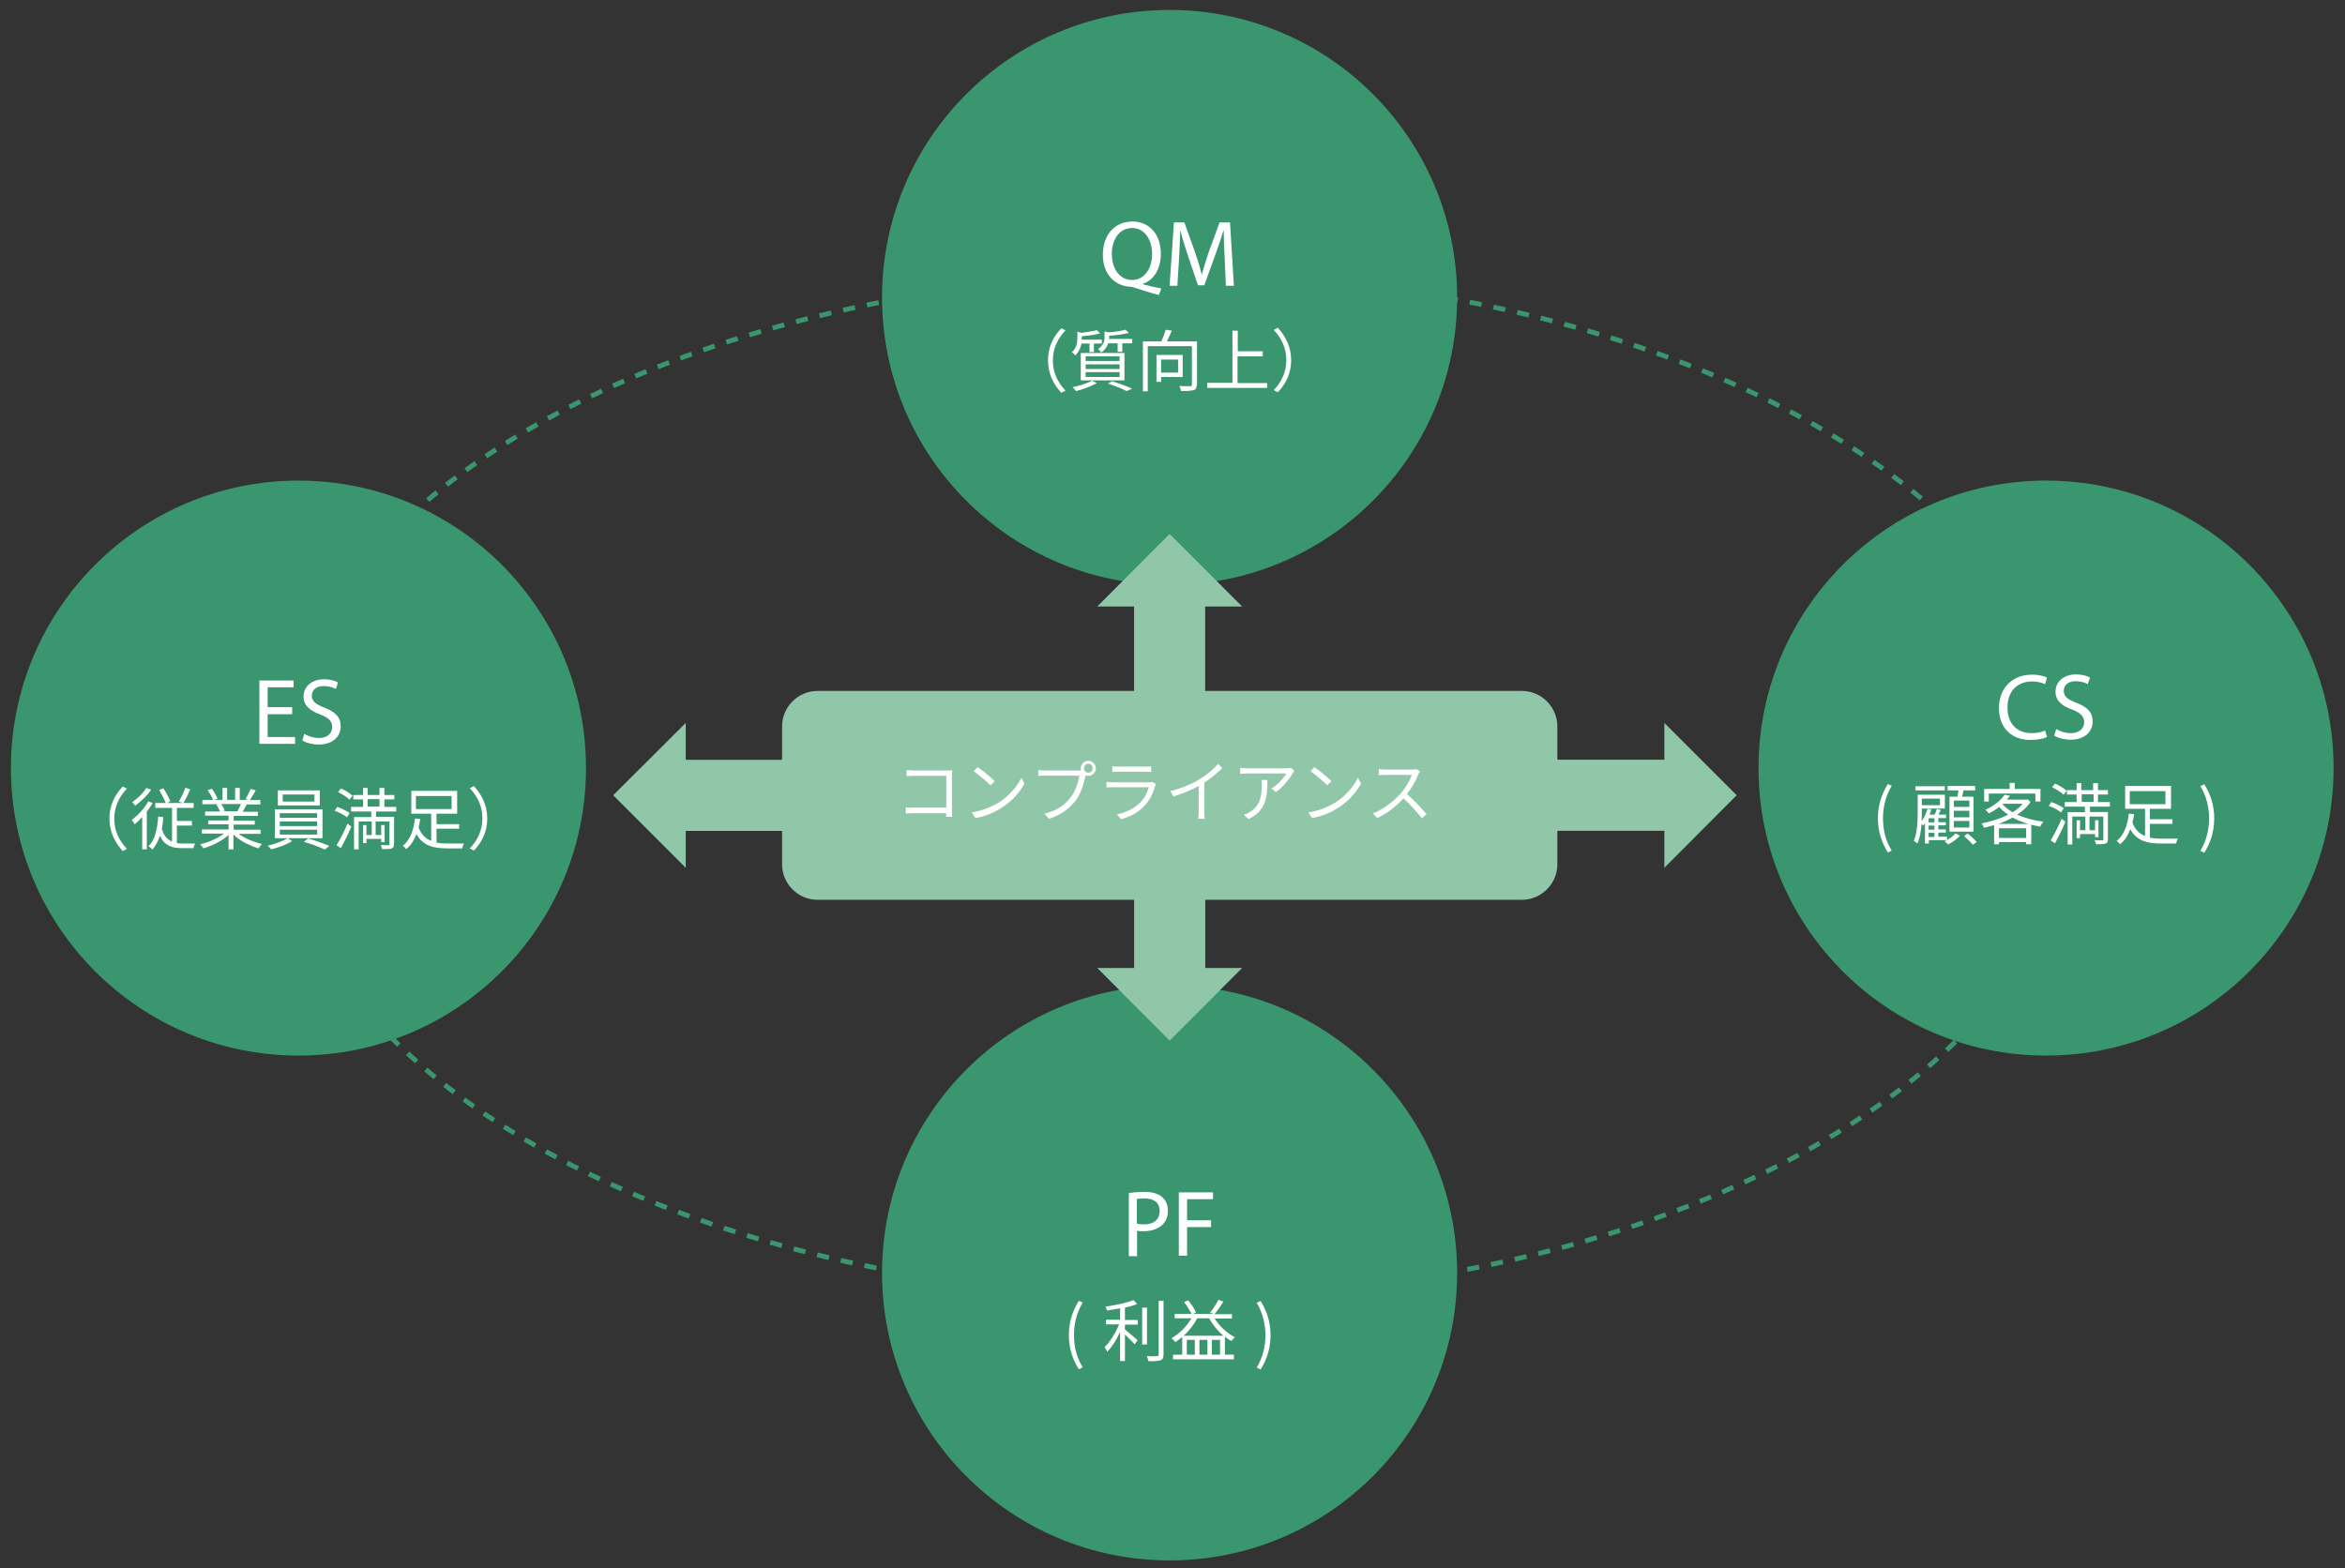<?xml version="1.0" encoding="utf-8"?>
<!-- Generator: Adobe Illustrator 26.0.1, SVG Export Plug-In . SVG Version: 6.00 Build 0)  -->
<svg version="1.1" id="レイヤー_1" xmlns="http://www.w3.org/2000/svg" xmlns:xlink="http://www.w3.org/1999/xlink" x="0px"
	 y="0px" viewBox="0 0 966.4 646.4" style="enable-background:new 0 0 966.4 646.4;" xml:space="preserve">
<rect x="0" y="0" width="966.4" height="646.4" fill="#333333" stroke="none"/>
<style type="text/css">
	.st0{fill:#91C7A9;}
	.st1{fill:none;stroke:#3A966F;stroke-width:2;stroke-miterlimit:10;stroke-dasharray:5,5;}
	.st2{fill:#3A966F;}
	.st3{fill:#FFFFFF;}
</style>
<g>
	<path class="st0" d="M627.2,370.9H336.9c-8,0-14.6-6.6-14.6-14.6v-56.9c0-8,6.6-14.6,14.6-14.6h290.3c8,0,14.6,6.6,14.6,14.6v56.9
		C641.8,364.3,635.2,370.9,627.2,370.9z"/>
	<ellipse class="st1" cx="484.4" cy="323.8" rx="371.4" ry="210.8"/>
	<circle class="st2" cx="482" cy="122.6" r="118.5"/>
	<circle class="st2" cx="482" cy="524.7" r="118.5"/>
	<circle class="st2" cx="843.2" cy="316.6" r="118.5"/>
	<circle class="st2" cx="123" cy="316.6" r="118.5"/>
	<g>
		<g>
			<path class="st3" d="M477.6,121.6c-3.5-0.9-7-2-10-3c-0.5-0.2-1.1-0.4-1.6-0.4c-6.2-0.2-11.5-4.8-11.5-13.2
				c0-8.4,5.1-13.7,12.2-13.7c7.1,0,11.7,5.5,11.7,13.2c0,6.7-3.1,11-7.4,12.5v0.2c2.6,0.7,5.4,1.3,7.6,1.7L477.6,121.6z
				 M474.8,104.6c0-5.2-2.7-10.6-8.2-10.6c-5.7,0-8.5,5.3-8.4,10.9c0,5.5,3,10.5,8.3,10.5C471.8,115.4,474.8,110.5,474.8,104.6z"/>
			<path class="st3" d="M504.7,106.3c-0.2-3.6-0.4-8-0.4-11.3h-0.1c-0.9,3.1-2,6.3-3.3,9.9l-4.6,12.7h-2.6l-4.2-12.4
				c-1.2-3.7-2.3-7-3-10.1h-0.1c-0.1,3.3-0.3,7.6-0.5,11.5l-0.7,11.2H482l1.8-26.1h4.3l4.5,12.6c1.1,3.2,2,6.1,2.6,8.8h0.1
				c0.7-2.6,1.6-5.5,2.7-8.8l4.6-12.6h4.3l1.6,26.1h-3.3L504.7,106.3z"/>
		</g>
	</g>
	<g>
		<g>
			<path class="st3" d="M431.9,148.5c0-5.4,2.2-9.8,5.5-13.2l1.7,0.9c-3.2,3.3-5.2,7.4-5.2,12.4s2,9,5.2,12.4l-1.7,0.9
				C434.1,158.4,431.9,154,431.9,148.5z"/>
			<path class="st3" d="M445.7,141.5c-0.3,1.7-1,3.5-2.6,5c-0.3-0.4-0.9-1.1-1.4-1.3c2-1.8,2.3-4,2.3-5.8v-2.7l1.6,0.5
				c2.4-0.3,4.9-0.7,6.4-1.1l1.4,1.3c-2.1,0.6-5,1-7.6,1.2v1v0.4h8.3v1.6h-3.3v3.5h-1.8v-3.5H445.7z M452,157.9
				c-2.2,1.3-5.7,2.6-8.5,3.3c-0.4-0.4-1.1-1.2-1.5-1.6c2.8-0.6,6.2-1.6,8.1-2.7L452,157.9z M445.4,145.5h18v11.3h-18V145.5z
				 M447.4,148.8h14v-1.9h-14V148.8z M447.4,152.1h14v-1.9h-14V152.1z M447.4,155.4h14v-2h-14V155.4z M466.6,139.9v1.6h-4.1v3.5
				h-1.9v-3.5h-3.9c-0.4,1.3-1.2,2.7-2.9,3.8c-0.2-0.4-0.8-1.1-1.3-1.4c2.2-1.5,2.7-3.2,2.7-4.8v-2.5l1.6,0.4c2.6-0.2,5.4-0.6,7-1.1
				l1.4,1.3c-2.2,0.6-5.3,1-8.1,1.2v0.7c0,0.2,0,0.4,0,0.6H466.6z M458.3,157.1c3,1,6.3,2.2,8.3,3.1l-2.3,1
				c-1.7-0.9-4.7-2.1-7.7-3.1L458.3,157.1z"/>
			<path class="st3" d="M493.2,158.4c0,1.4-0.3,2.1-1.3,2.4c-1,0.3-2.7,0.4-5.2,0.4c-0.1-0.6-0.4-1.6-0.7-2.1c2,0.1,3.9,0.1,4.5,0.1
				c0.5,0,0.7-0.2,0.7-0.7v-15.8H473v18.6h-2v-20.6h7.6c0.7-1.5,1.4-3.4,1.8-4.8l2.5,0.4c-0.6,1.5-1.3,3.1-2,4.4h12.4V158.4z
				 M478.5,155.4v2h-1.9v-11.1h10.8v9.1H478.5z M478.5,148.2v5.4h7v-5.4H478.5z"/>
			<path class="st3" d="M522.2,157.8v2.1h-24.7v-2.1h10.4v-21.5h2.2v8.5h10.3v2.1H510v11H522.2z"/>
			<path class="st3" d="M532.1,148.5c0,5.4-2.2,9.8-5.5,13.2l-1.7-0.9c3.2-3.3,5.2-7.4,5.2-12.4s-2-9-5.2-12.4l1.7-0.9
				C529.9,138.7,532.1,143.1,532.1,148.5z"/>
		</g>
	</g>
	<g>
		<g>
			<path class="st3" d="M120.4,294.4h-10.1v9.4h11.3v2.8h-14.7v-26.1h14.1v2.8h-10.7v8.2h10.1V294.4z"/>
			<path class="st3" d="M125.4,302.5c1.5,0.9,3.7,1.7,6,1.7c3.4,0,5.5-1.8,5.5-4.5c0-2.4-1.4-3.8-4.9-5.2c-4.3-1.5-6.9-3.7-6.9-7.4
				c0-4.1,3.4-7.1,8.4-7.1c2.7,0,4.6,0.6,5.8,1.3l-0.9,2.7c-0.9-0.5-2.6-1.2-5-1.2c-3.6,0-4.9,2.1-4.9,3.9c0,2.4,1.6,3.6,5.2,5
				c4.4,1.7,6.7,3.8,6.7,7.7c0,4-3,7.5-9.1,7.5c-2.5,0-5.3-0.7-6.7-1.7L125.4,302.5z"/>
		</g>
	</g>
	<g>
		<g>
			<path class="st3" d="M45.1,337.4c0-5.4,2.2-9.8,5.5-13.2l1.7,0.9c-3.2,3.3-5.2,7.4-5.2,12.4s2,9,5.2,12.4l-1.7,0.9
				C47.3,347.2,45.1,342.8,45.1,337.4z"/>
			<path class="st3" d="M62.9,331c-0.7,1.2-1.5,2.4-2.4,3.6v15.5h-1.9v-13.3c-1,1.1-2.1,2.1-3.1,3c-0.2-0.4-0.8-1.4-1.2-1.8
				c2.5-1.9,5.2-4.7,6.8-7.7L62.9,331z M62.3,325.5c-1.6,2.4-4.2,4.9-6.6,6.6c-0.3-0.4-0.8-1.1-1.2-1.5c2.2-1.4,4.6-3.8,5.8-5.8
				L62.3,325.5z M72.8,347.5c0.7,0.1,1.6,0.2,2.4,0.2c0.6,0,4.3,0,5.2,0c-0.3,0.5-0.6,1.4-0.7,1.9H75c-4.2,0-7.2-1-9.1-5.1
				c-0.7,2.2-1.7,4.1-3.1,5.7c-0.3-0.4-1.1-1.1-1.6-1.4c2.7-2.6,3.6-6.9,4-12.2l2.1,0.2c-0.1,1.7-0.3,3.4-0.6,4.9
				c0.9,2.9,2.3,4.4,4.2,5.2v-13.9h-6.9v-2h4.3c-0.6-1.5-1.7-3.7-2.7-5.4l1.7-0.7c1.1,1.7,2.4,4,2.9,5.4l-1.4,0.7h6.5l-1.6-0.6
				c0.9-1.5,2.1-4,2.7-5.7l2,0.7c-0.8,1.9-1.9,4.1-2.8,5.6h4.2v2h-6.9v5.4h6.2v1.9h-6.2V347.5z"/>
			<path class="st3" d="M98.1,343.5c2.5,2,6.4,3.6,9.9,4.4c-0.5,0.4-1.1,1.2-1.4,1.8c-3.7-1.1-7.8-3.1-10.4-5.7v6.1h-2v-5.9
				c-2.7,2.4-6.7,4.4-10.4,5.5c-0.3-0.5-0.9-1.3-1.3-1.7c3.4-0.8,7.3-2.4,9.8-4.4h-9.1v-1.7h11v-2.1h-8.4v-1.6h8.4v-2h-9.7v-1.7h6.1
				c-0.2-0.8-0.8-1.9-1.4-2.8l1-0.2h-6.8v-1.8h4.4c-0.4-1.1-1.4-2.8-2.2-4l1.7-0.6c0.9,1.2,1.9,3,2.4,4.1l-1.4,0.5h3.4v-4.9h1.9v4.9
				h3.3v-4.9h1.9v4.9h3.4l-1-0.3c0.7-1.2,1.6-3,2.1-4.2l2.1,0.6c-0.8,1.4-1.7,2.9-2.4,4h4.3v1.8h-5.6c-0.6,1.1-1.2,2.1-1.7,3h6.3
				v1.7h-10v2h8.7v1.6h-8.7v2.1h11.1v1.7H98.1z M91.2,331.4c0.6,0.9,1.2,2,1.4,2.8l-0.9,0.2h6.5l-0.3-0.1c0.5-0.8,1-1.9,1.4-2.9
				H91.2z"/>
			<path class="st3" d="M118.6,345.5l1.8,1.2c-2.2,1.4-5.8,2.7-8.6,3.4c-0.4-0.4-1-1.1-1.5-1.5c2.9-0.7,6.4-1.9,8.2-3.1h-5.2v-11.9
				h19.6v11.9H118.6z M131.8,332h-17.3v-6.2h17.3V332z M115.3,337.1h15.4v-1.9h-15.4V337.1z M115.3,340.5h15.4v-1.9h-15.4V340.5z
				 M115.3,344h15.4v-2h-15.4V344z M129.6,327.5h-13.1v2.9h13.1V327.5z M127,345.6c2.9,0.8,6.6,2.2,8.7,3.1l-1.8,1.5
				c-2.1-1-5.8-2.4-8.7-3.2L127,345.6z"/>
			<path class="st3" d="M143,336.9c-1.1-0.9-3.2-2.1-5.1-2.7l1.1-1.6c1.7,0.6,3.9,1.7,5.1,2.5L143,336.9z M138.7,348.4
				c1.3-2.1,3.2-5.7,4.5-8.9l1.6,1.2c-1.2,2.9-2.9,6.3-4.3,8.9L138.7,348.4z M144,329.6c-0.9-1-3-2.3-4.7-3.1l1.2-1.5
				c1.7,0.7,3.8,2,4.8,3L144,329.6z M155,334.4v2.3h7.4v11.1c0,1-0.2,1.6-0.9,1.9c-0.8,0.3-2.1,0.3-4,0.3c-0.1-0.5-0.3-1.2-0.6-1.7
				c1.4,0.1,2.7,0.1,3.1,0.1c0.4,0,0.5-0.1,0.5-0.5v-9.3h-5.7v5.6h2.3v-4.1h1.4v7h-1.4v-1.3H151v1.7h-1.4v-7.4h1.4v4.1h2.2v-5.6
				h-5.4v11.5h-1.9v-13.3h7.1v-2.3h-8.3v-1.9h4.9v-3.1h-4v-1.8h4v-2.9h1.9v2.9h4.9v-2.9h2v2.9h4.1v1.8h-4.1v3.1h4.9v1.9H155z
				 M151.5,332.5h4.9v-3.1h-4.9V332.5z"/>
			<path class="st3" d="M179.7,347.3c1.5,0.3,3.1,0.4,4.8,0.4c0.9,0,5.6,0,6.7,0c-0.3,0.5-0.6,1.4-0.7,2h-6.1
				c-5.9,0-10.1-1.1-12.8-5.9c-0.9,2.5-2.3,4.7-4.2,6.2c-0.3-0.4-1-1.1-1.4-1.4c3.3-2.5,4.6-7.2,5-11.2l2.2,0.2
				c-0.2,1.1-0.4,2.3-0.7,3.5c1.1,2.9,2.9,4.6,5.2,5.5v-11.2h-8.2v-9.4h18.9v9.4h-8.5v4.3h9.3v1.9h-9.3V347.3z M171.4,333.5h14.7
				v-5.4h-14.7V333.5z"/>
			<path class="st3" d="M200.8,337.4c0,5.4-2.2,9.8-5.5,13.2l-1.7-0.9c3.2-3.3,5.2-7.4,5.2-12.4s-2-9-5.2-12.4l1.7-0.9
				C198.6,327.6,200.8,332,200.8,337.4z"/>
		</g>
	</g>
	<g>
		<g>
			<path class="st3" d="M465.2,491.8c1.6-0.3,3.8-0.5,6.5-0.5c3.3,0,5.8,0.8,7.3,2.2c1.4,1.2,2.3,3.1,2.3,5.5c0,2.4-0.7,4.2-2,5.6
				c-1.8,1.9-4.7,2.9-8,2.9c-1,0-1.9,0-2.7-0.2v10.5h-3.4V491.8z M468.6,504.4c0.7,0.2,1.7,0.3,2.8,0.3c4.1,0,6.5-2,6.5-5.6
				c0-3.4-2.4-5.1-6.2-5.1c-1.5,0-2.6,0.1-3.2,0.3V504.4z"/>
			<path class="st3" d="M485.8,491.5h14.1v2.8h-10.7v8.7h9.9v2.8h-9.9v11.8h-3.4V491.5z"/>
		</g>
	</g>
	<g>
		<g>
			<path class="st3" d="M440.5,550.3c0-5.4,1.5-9.9,4.1-14.1l1.6,0.7c-2.4,4-3.6,8.6-3.6,13.4s1.1,9.4,3.6,13.3l-1.6,0.8
				C442,560.3,440.5,555.8,440.5,550.3z"/>
			<path class="st3" d="M463.6,544.1h5.3v1.9h-5.3v2c1.2,1,4.4,3.7,5.2,4.4l-1.2,1.7c-0.8-0.9-2.6-2.7-4-4V561h-2v-12
				c-1.4,3.2-3.4,6.3-5.3,8.2c-0.2-0.6-0.8-1.4-1.1-1.9c2.2-2.1,4.6-5.9,6-9.4h-5.4v-1.9h5.8v-4.7c-1.8,0.3-3.6,0.6-5.4,0.9
				c-0.1-0.5-0.4-1.2-0.6-1.6c4.1-0.6,8.9-1.6,11.5-2.7l1.5,1.6c-1.4,0.6-3.1,1.1-5,1.5V544.1z M472.7,554.2h-2V539h2V554.2z
				 M479.5,536.3v22c0,1.4-0.4,2.1-1.2,2.4c-0.9,0.3-2.5,0.4-5,0.4c-0.1-0.6-0.4-1.5-0.7-2.1c1.9,0.1,3.7,0.1,4.2,0
				c0.5,0,0.7-0.2,0.7-0.7v-22.1H479.5z"/>
			<path class="st3" d="M500.5,543.4c2,3.2,5.2,6.2,8.4,7.8c-0.4,0.4-1.1,1.1-1.4,1.6c-0.9-0.5-1.8-1.1-2.7-1.8v7.4h3.7v1.9h-25.1
				v-1.9h3.8v-7.3c-0.9,0.8-1.8,1.4-2.8,2.1c-0.3-0.4-1.1-1.2-1.6-1.6c3.3-1.9,6.2-4.8,8.2-8.2h-6.9v-1.8h6.9
				c-0.6-1.4-1.9-3.4-3-4.9l1.7-0.7c1.3,1.6,2.6,3.6,3.2,5l-1.2,0.6h8.5l-1.5-0.5c1.1-1.4,2.6-3.7,3.4-5.3l2.1,0.7
				c-1.1,1.8-2.5,3.8-3.7,5.2h7.2v1.8H500.5z M504.2,550.6c-2.3-1.9-4.4-4.5-5.9-7.2h-4.9c-1.4,2.7-3.4,5.2-5.6,7.2H504.2z
				 M492.4,552.3h-3.3v6.1h3.3V552.3z M497.6,552.3h-3.3v6.1h3.3V552.3z M502.8,558.4v-6.1h-3.4v6.1H502.8z"/>
			<path class="st3" d="M517.9,563.7c2.4-3.9,3.6-8.6,3.6-13.3s-1.2-9.4-3.6-13.4l1.6-0.7c2.6,4.1,4.1,8.6,4.1,14.1
				c0,5.5-1.5,9.9-4.1,14.1L517.9,563.7z"/>
		</g>
	</g>
	<g>
		<g>
			<path class="st3" d="M843.6,303.8c-1.2,0.6-3.7,1.2-6.9,1.2c-7.4,0-12.9-4.6-12.9-13.2c0-8.2,5.5-13.7,13.6-13.7
				c3.3,0,5.3,0.7,6.2,1.2l-0.8,2.7c-1.3-0.6-3.1-1.1-5.3-1.1c-6.1,0-10.2,3.9-10.2,10.8c0,6.4,3.7,10.5,10,10.5
				c2.1,0,4.1-0.4,5.5-1.1L843.6,303.8z"/>
			<path class="st3" d="M847.4,300.5c1.5,0.9,3.7,1.7,6,1.7c3.4,0,5.5-1.8,5.5-4.5c0-2.4-1.4-3.8-4.9-5.2c-4.3-1.5-6.9-3.7-6.9-7.4
				c0-4.1,3.4-7.1,8.4-7.1c2.7,0,4.6,0.6,5.8,1.3l-0.9,2.7c-0.9-0.5-2.6-1.2-5-1.2c-3.6,0-4.9,2.1-4.9,3.9c0,2.4,1.6,3.6,5.2,5
				c4.4,1.7,6.7,3.8,6.7,7.7c0,4-3,7.5-9.1,7.5c-2.5,0-5.3-0.7-6.7-1.7L847.4,300.5z"/>
		</g>
	</g>
	<g>
		<g>
			<path class="st3" d="M773.9,337.3c0-5.4,1.5-9.9,4.1-14.1l1.6,0.7c-2.4,4-3.6,8.6-3.6,13.4s1.1,9.4,3.6,13.3l-1.6,0.8
				C775.5,347.3,773.9,342.8,773.9,337.3z"/>
			<path class="st3" d="M794.9,346.4v1.3h-1.6v-8.4c-0.2,0.4-0.5,0.7-0.7,1c-0.2-0.2-0.5-0.4-0.7-0.7c-0.2,2.8-0.7,5.8-1.7,8.1
				c-0.3-0.3-1.1-0.9-1.5-1.1c1.5-3.5,1.6-8.4,1.6-11.9v-7.1h11.2v5.7H792v1.4c0,1.1,0,2.4-0.1,3.8c1.1-1.4,1.9-3.3,2.5-5.2l1.5,0.4
				c-0.2,0.7-0.4,1.4-0.7,2.1h2.1c0.4-0.8,0.7-1.7,0.9-2.4l1.6,0.5c-0.3,0.6-0.6,1.3-0.9,1.9h3.1v1.4h-3.2v1.7h3.1v1.3h-3.1v1.7h3.1
				v1.3h-3.1v1.7h3.6v1.4H794.9z M801.5,325.8h-12.1v-1.7h12.1V325.8z M792,329.2v2.7h7.5v-2.7H792z M797.2,337.3h-2.4v1.7h2.4
				V337.3z M797.2,340.3h-2.4v1.7h2.4V340.3z M797.2,343.3h-2.4v1.7h2.4V343.3z M807.7,344.5c-1.2,1.3-3.2,2.8-4.9,3.6
				c-0.3-0.4-0.9-0.9-1.4-1.3c1.7-0.8,3.6-2.2,4.5-3.3L807.7,344.5z M806.7,328.4c0.1-0.8,0.3-1.7,0.4-2.6h-4.5v-1.8H814v1.8h-4.8
				c-0.2,0.9-0.4,1.8-0.6,2.6h4.7v14.4h-9.9v-14.4H806.7z M811.6,330h-6.4v2.6h6.4V330z M811.6,334.2h-6.4v2.7h6.4V334.2z
				 M811.6,338.4h-6.4v2.7h6.4V338.4z M810.9,343.6c1.3,1,2.9,2.5,3.7,3.5l-1.6,1.1c-0.8-1-2.3-2.5-3.6-3.6L810.9,343.6z"/>
			<path class="st3" d="M836.8,330.5c-1.3,2.1-3.2,3.8-5.5,5.3c3.1,1.4,6.9,2.4,10.8,2.9c-0.5,0.5-1,1.4-1.3,2
				c-1.3-0.2-2.5-0.4-3.7-0.8v8.1H835v-0.9h-11.2v0.9h-2v-7.9c-1.4,0.4-2.8,0.8-4.2,1.1c-0.2-0.5-0.6-1.4-1-1.8
				c3.7-0.7,7.6-1.9,11-3.6c-1.4-0.9-2.7-2-3.7-3.2c-1.2,1-2.7,1.9-4.3,2.7c-0.3-0.5-0.9-1.1-1.4-1.5c3.8-1.7,6.5-4.1,7.9-6.2
				l2.2,0.4c-0.4,0.6-0.8,1.1-1.3,1.6h8.2l0.4-0.1L836.8,330.5z M819.7,330.4h-2v-5.2h10.5v-2.5h2.1v2.5h10.6v5.2h-2.1v-3.3h-19.2
				V330.4z M835.9,339.6c-2.4-0.7-4.6-1.5-6.5-2.6c-1.8,1-3.8,1.9-5.8,2.6H835.9z M835,345.4v-4h-11.2v4H835z M825.2,331.4
				c1.1,1.3,2.5,2.4,4.2,3.4c1.7-1,3.1-2.2,4.2-3.5h-8.4L825.2,331.4z"/>
			<path class="st3" d="M849.4,334.9c-1.1-0.9-3.2-2.1-5.1-2.7l1.1-1.6c1.7,0.6,3.9,1.7,5.1,2.5L849.4,334.9z M845.1,346.4
				c1.3-2.1,3.2-5.7,4.5-8.9l1.6,1.2c-1.2,2.9-2.9,6.3-4.3,8.9L845.1,346.4z M850.4,327.6c-0.9-1-3-2.3-4.7-3.1l1.2-1.5
				c1.7,0.7,3.8,2,4.8,3L850.4,327.6z M861.3,332.4v2.3h7.4v11.1c0,1-0.2,1.6-0.9,1.9c-0.8,0.3-2.1,0.3-4,0.3
				c-0.1-0.5-0.3-1.2-0.6-1.7c1.4,0.1,2.7,0.1,3.1,0.1c0.4,0,0.5-0.1,0.5-0.5v-9.3h-5.7v5.6h2.3v-4.1h1.4v7h-1.4v-1.3h-6.2v1.7h-1.4
				v-7.4h1.4v4.1h2.2v-5.6h-5.4v11.5h-1.9v-13.3h7.1v-2.3h-8.3v-1.9h4.9v-3.1h-4v-1.8h4v-2.9h1.9v2.9h4.9v-2.9h2v2.9h4.1v1.8h-4.1
				v3.1h4.9v1.9H861.3z M857.9,330.5h4.9v-3.1h-4.9V330.5z"/>
			<path class="st3" d="M886,345.3c1.5,0.3,3.1,0.4,4.8,0.4c0.9,0,5.6,0,6.7,0c-0.3,0.5-0.6,1.4-0.7,2h-6.1
				c-5.9,0-10.1-1.1-12.8-5.9c-0.9,2.5-2.3,4.7-4.2,6.2c-0.3-0.4-1-1.1-1.4-1.4c3.3-2.5,4.6-7.2,5-11.2l2.2,0.2
				c-0.2,1.1-0.4,2.3-0.7,3.5c1.1,2.9,2.9,4.6,5.2,5.5v-11.2h-8.2v-9.4h18.9v9.4H886v4.3h9.3v1.9H886V345.3z M877.7,331.5h14.7v-5.4
				h-14.7V331.5z"/>
			<path class="st3" d="M906.8,350.7c2.4-3.9,3.6-8.6,3.6-13.3s-1.2-9.4-3.6-13.4l1.6-0.7c2.6,4.1,4.1,8.6,4.1,14.1
				c0,5.5-1.5,9.9-4.1,14.1L906.8,350.7z"/>
		</g>
	</g>
	<g>
		<path class="st3" d="M389.9,336.8c0-0.3,0-0.9,0.1-1.6h-13.6c-1.1,0-2.4,0.1-3.1,0.1v-2.5c0.7,0.1,1.9,0.1,3.1,0.1h13.6v-13.1
			h-13.3c-1,0-2.4,0.1-3.1,0.1v-2.5c0.9,0.1,2.1,0.2,3,0.2h13.7c0.7,0,1.5,0,2.1-0.1c0,0.6-0.1,1.5-0.1,2.2v14.3
			c0,1,0.1,2.2,0.1,2.7H389.9z"/>
		<path class="st3" d="M411.6,330.8c4.3-2.7,7.7-6.8,9.3-10.2l1.3,2.4c-1.9,3.5-5.1,7.2-9.3,9.9c-2.8,1.8-6.3,3.5-10.9,4.3l-1.5-2.3
			C405.3,334.1,408.9,332.4,411.6,330.8z M409.9,322l-1.7,1.7c-1.4-1.4-4.9-4.4-6.9-5.8l1.6-1.7C404.8,317.5,408.4,320.4,409.9,322z
			"/>
		<path class="st3" d="M444.6,317.6c0.3,0,0.6,0,0.9,0c-0.1-0.3-0.1-0.6-0.1-0.9c0-1.7,1.4-3.1,3.1-3.1s3.1,1.4,3.1,3.1
			s-1.4,3.1-3.1,3.1c-0.4,0-0.7-0.1-1.1-0.2l-0.1,0.3c-0.6,2.9-1.9,7.4-4.1,10.2c-2.6,3.2-5.9,5.8-10.9,7.4l-1.9-2.1
			c5.4-1.3,8.5-3.7,10.8-6.7c2-2.5,3.2-6.4,3.6-9h-14.2c-1.1,0-2.1,0.1-2.7,0.1v-2.4c0.8,0.1,1.9,0.2,2.8,0.2H444.6z M450.3,316.7
			c0-1-0.8-1.9-1.8-1.9c-1,0-1.8,0.9-1.8,1.9s0.8,1.8,1.8,1.8C449.5,318.5,450.3,317.7,450.3,316.7z"/>
		<path class="st3" d="M476.4,323.2c-0.1,0.2-0.3,0.6-0.4,0.8c-0.7,2.7-2,5.6-4.1,7.9c-2.9,3.2-6.4,4.8-9.9,5.8l-1.7-2
			c3.9-0.8,7.4-2.6,9.8-5.1c1.7-1.8,2.8-4.1,3.3-6.1h-14.7c-0.7,0-1.7,0-2.7,0.1v-2.3c1,0.1,1.9,0.2,2.7,0.2h14.6
			c0.6,0,1.2-0.1,1.5-0.2L476.4,323.2z M458.5,315.9c0.7,0.1,1.6,0.1,2.5,0.1h10.9c0.9,0,1.9,0,2.5-0.1v2.3
			c-0.7-0.1-1.6-0.1-2.6-0.1h-10.9c-0.9,0-1.7,0-2.5,0.1V315.9z"/>
		<path class="st3" d="M503.7,316.6c-1.9,1.9-4.6,4.2-7.4,6v11.9c0,1.1,0.1,2.4,0.2,3h-2.7c0.1-0.5,0.2-1.9,0.2-3V324
			c-3,1.6-6.8,3.2-10.4,4.3l-1.3-2.2c4.6-1.1,9.4-3.2,12.4-5.1c2.8-1.7,5.7-4.2,7.3-6.1L503.7,316.6z"/>
		<path class="st3" d="M533.4,317.8c-0.2,0.3-0.6,0.7-0.7,1c-1.1,1.9-3.7,5.5-6.9,7.7l-1.8-1.5c2.6-1.5,5.2-4.5,6.1-6.2h-15.8
			c-1,0-2.1,0.1-3.2,0.2v-2.5c1,0.1,2.1,0.2,3.2,0.2h15.9c0.5,0,1.5-0.1,1.9-0.2L533.4,317.8z M522.3,321.5c0,7.5-0.7,12.6-7.7,16.1
			l-2-1.7c0.7-0.2,1.7-0.7,2.5-1.2c4.3-2.6,4.9-6.6,4.9-11.2c0-0.7,0-1.3-0.1-2H522.3z"/>
		<path class="st3" d="M550.3,330.8c4.3-2.7,7.7-6.8,9.3-10.2l1.3,2.4c-1.9,3.5-5.1,7.2-9.3,9.9c-2.8,1.8-6.3,3.5-10.9,4.3l-1.5-2.3
			C544.1,334.1,547.7,332.4,550.3,330.8z M548.7,322l-1.7,1.7c-1.4-1.4-4.9-4.4-6.9-5.8l1.6-1.7C543.6,317.5,547.1,320.4,548.7,322z
			"/>
		<path class="st3" d="M585.2,318c-0.2,0.2-0.5,0.8-0.7,1.2c-0.9,2.4-2.7,5.6-4.7,8.1c2.9,2.5,6.3,6.1,8.1,8.3l-1.9,1.7
			c-1.9-2.4-4.8-5.7-7.6-8.2c-3,3.2-6.7,6.2-10.8,8.1l-1.8-1.9c4.5-1.8,8.6-5.1,11.4-8.2c1.9-2.1,3.9-5.4,4.6-7.7H571
			c-1,0-2.5,0.1-2.8,0.1V317c0.4,0.1,2,0.2,2.8,0.2h10.7c0.9,0,1.6-0.1,2.1-0.2L585.2,318z"/>
	</g>
	<g>
		
			<rect x="467.4" y="238.5" transform="matrix(-1 -1.224647e-16 1.224647e-16 -1 964.062 543.102)" class="st0" width="29.3" height="66.1"/>
		<polyline class="st0" points="452.2,250 482,220.1 511.9,250 		"/>
	</g>
	<g>
		
			<rect x="289.5" y="294.8" transform="matrix(-1.836970e-16 1 -1 -1.836970e-16 631.976 23.697)" class="st0" width="29.3" height="66.1"/>
		<polyline class="st0" points="282.6,357.7 252.7,327.8 282.6,298 		"/>
	</g>
	<g>
		
			<rect x="649.7" y="294.8" transform="matrix(6.123234e-17 -1 1 6.123234e-17 336.48 992.153)" class="st0" width="29.3" height="66.1"/>
		<polyline class="st0" points="685.9,298 715.7,327.8 685.9,357.7 		"/>
	</g>
	<g>
		<rect x="467.4" y="344.4" class="st0" width="29.3" height="66.1"/>
		<polyline class="st0" points="511.9,399 482,428.9 452.2,399 		"/>
	</g>
</g>
</svg>
